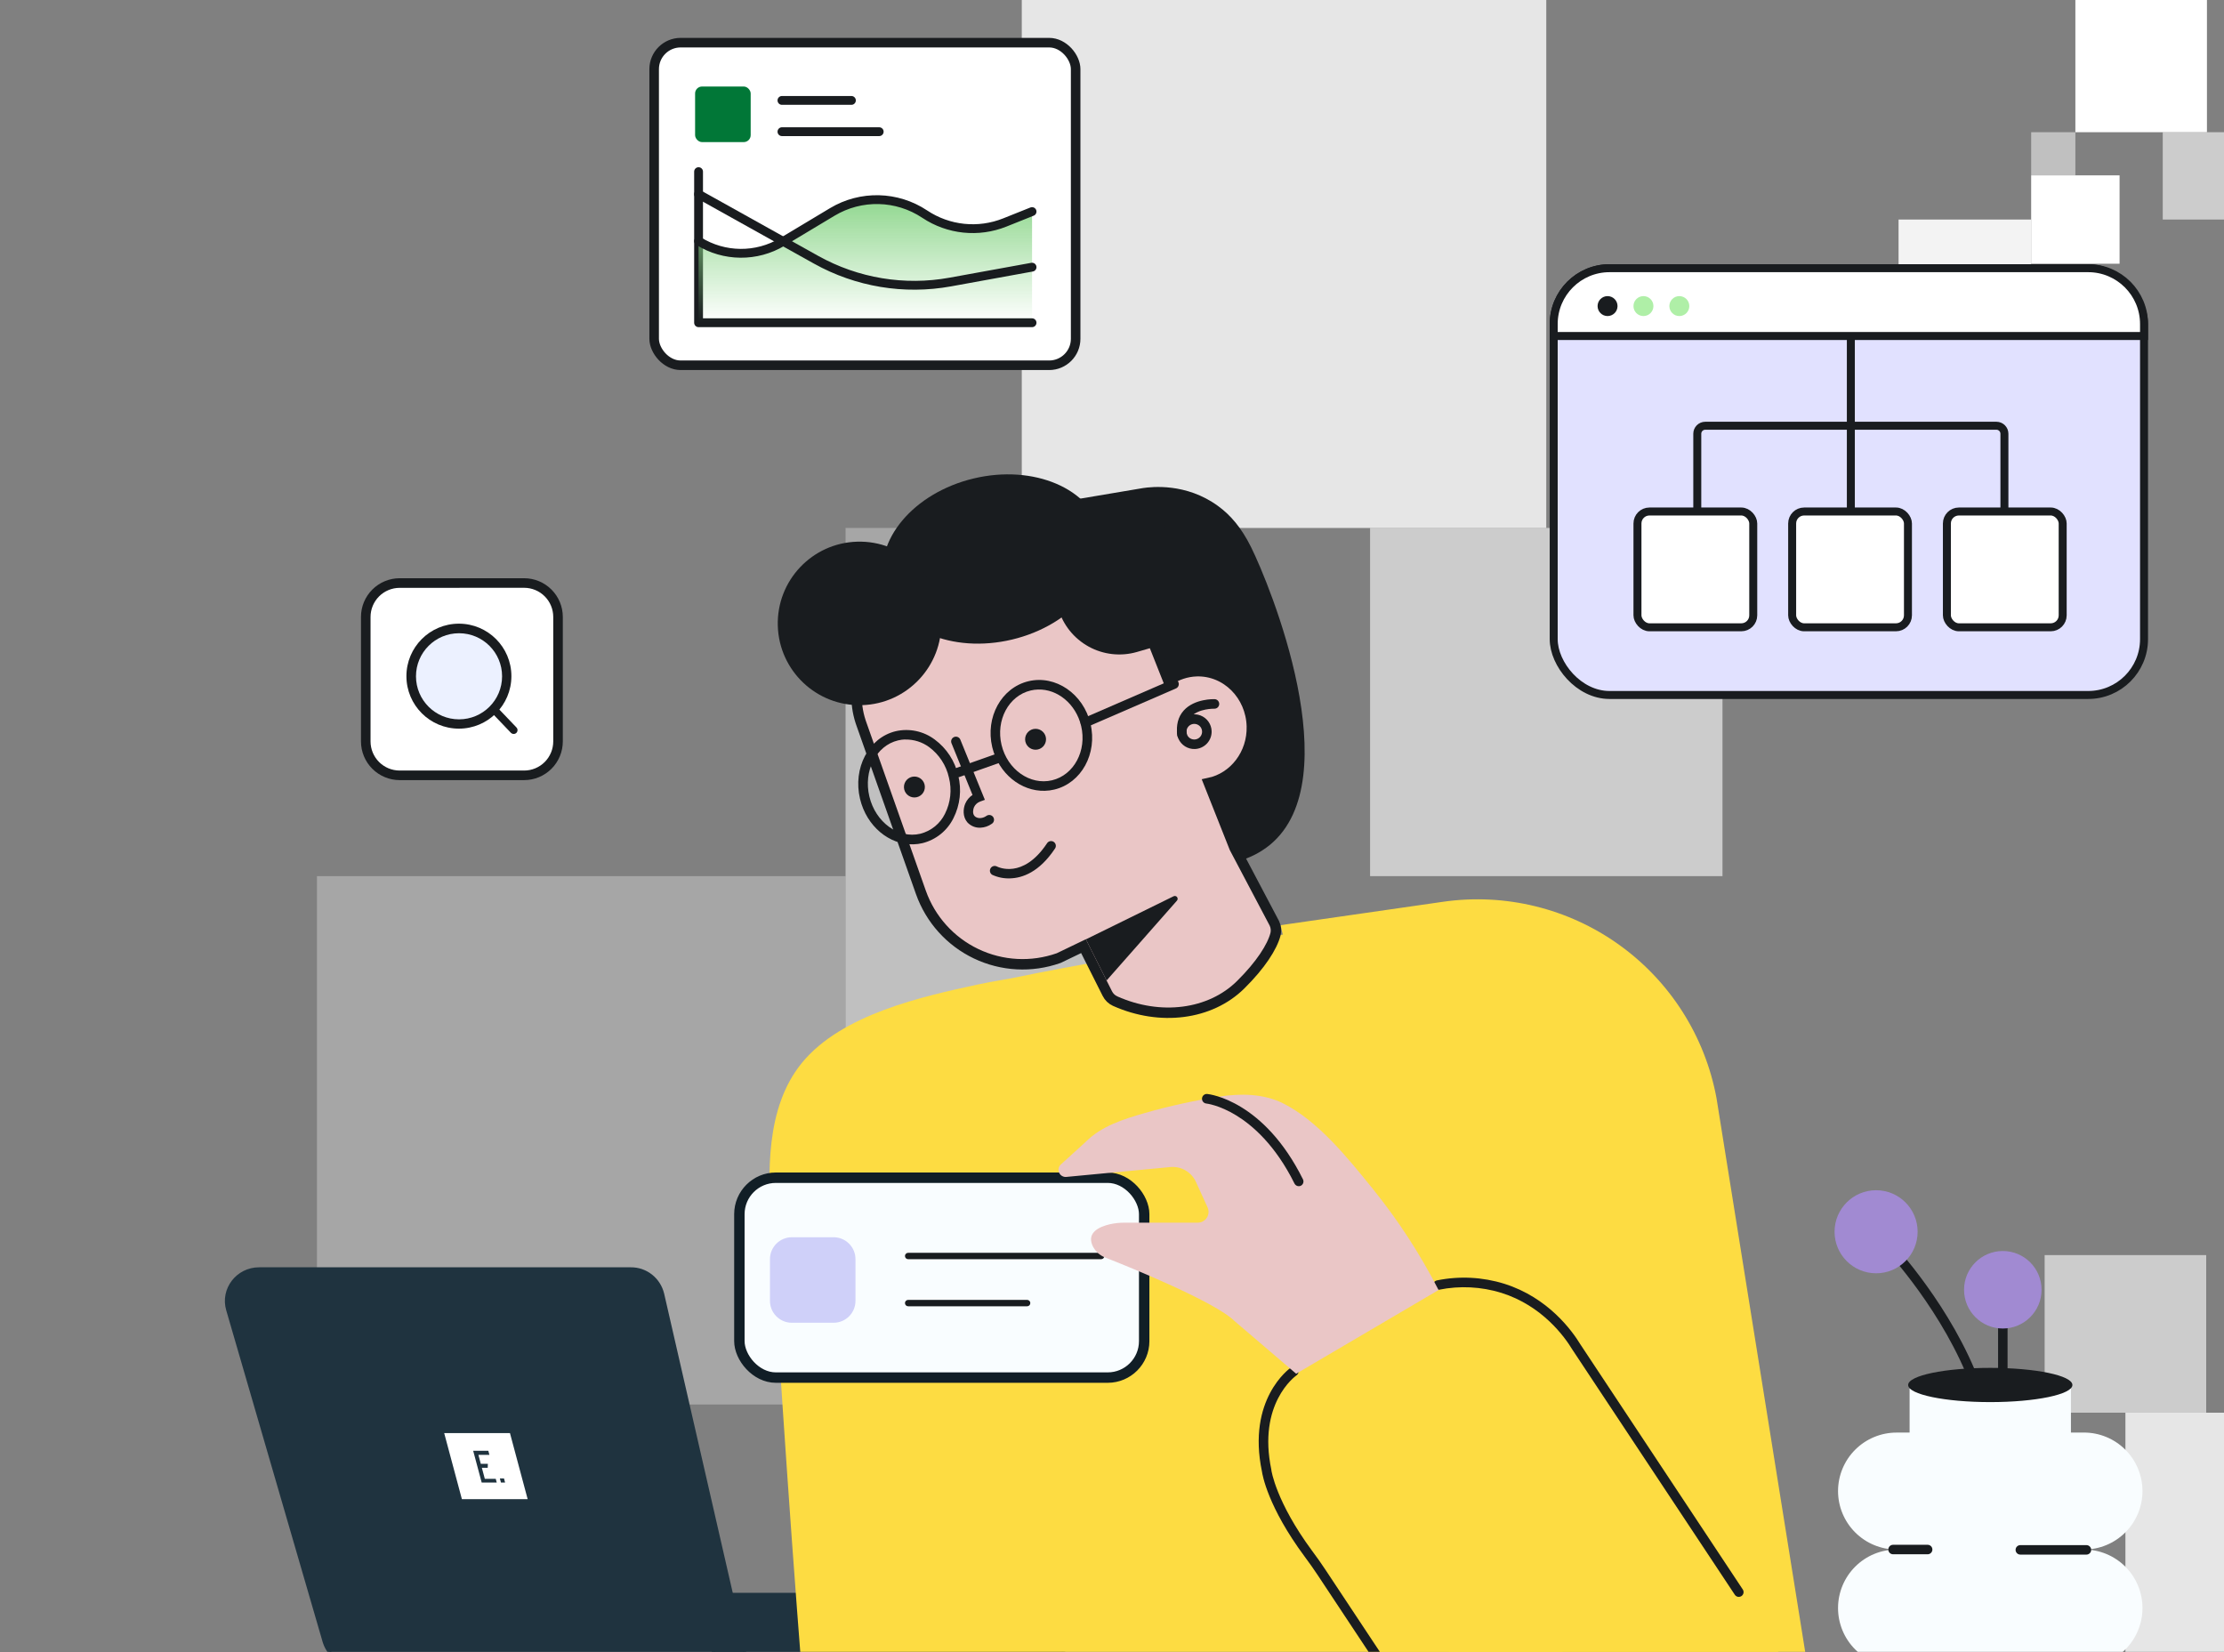 <?xml version="1.0" encoding="UTF-8"?> <svg xmlns="http://www.w3.org/2000/svg" width="700" height="520" viewBox="0 0 700 520" fill="none"><rect x="0" y="0" width="700" height="520" fill="#808080" stroke="none"/><g clip-path="url(#clip0_7372_15767)"><g clip-path="url(#clip1_7372_15767)"><g clip-path="url(#clip2_7372_15767)"><rect opacity="0.8" x="618.122" y="444.634" width="25.425" height="25.09" fill="white"></rect><rect opacity="0.6" x="643.547" y="395.034" width="50.85" height="49.599" fill="white"></rect><rect opacity="0.8" x="668.972" y="444.634" width="75.683" height="75.274" fill="white"></rect></g><g clip-path="url(#clip3_7372_15767)"><rect opacity="0.5" x="653.219" y="55.194" width="13.912" height="13.583" transform="rotate(180 653.219 55.194)" fill="white"></rect><rect opacity="0.6" x="708.545" y="69.1" width="27.825" height="27.49" transform="rotate(180 708.545 69.1)" fill="white"></rect><rect x="667.131" y="83.007" width="27.825" height="27.813" transform="rotate(180 667.131 83.007)" fill="white"></rect><rect x="694.633" y="41.61" width="41.414" height="41.72" transform="rotate(180 694.633 41.61)" fill="white"></rect><rect opacity="0.9" x="639.306" y="110.82" width="41.737" height="41.72" transform="rotate(180 639.306 110.82)" fill="white"></rect><rect opacity="0.8" x="597.61" y="166.174" width="55.46" height="55.437" transform="rotate(180 597.61 166.174)" fill="white"></rect><rect opacity="0.3" x="321.6" y="220.322" width="55.46" height="54.148" transform="rotate(180 321.6 220.322)" fill="white"></rect><rect opacity="0.6" x="542.15" y="275.759" width="110.92" height="109.585" transform="rotate(180 542.15 275.759)" fill="white"></rect><rect opacity="0.5" x="377.06" y="331.197" width="110.92" height="110.875" transform="rotate(180 377.06 331.197)" fill="white"></rect><rect opacity="0.8" x="486.69" y="166.174" width="165.09" height="166.312" transform="rotate(180 486.69 166.174)" fill="white"></rect><rect opacity="0.3" x="266.14" y="442.071" width="166.38" height="166.312" transform="rotate(180 266.14 442.071)" fill="white"></rect></g><path d="M621.934 437.64C621.629 437.64 621.33 437.547 621.079 437.372C620.828 437.197 620.637 436.95 620.532 436.663C611.878 413.057 593.987 393.891 593.808 393.704C593.536 393.417 593.389 393.032 593.4 392.636C593.412 392.24 593.58 391.865 593.868 391.593C594.156 391.321 594.54 391.174 594.936 391.186C595.332 391.197 595.707 391.365 595.979 391.653C596.158 391.847 614.466 411.438 623.337 435.67C623.472 436.041 623.454 436.451 623.288 436.809C623.121 437.167 622.82 437.444 622.449 437.58C622.283 437.632 622.108 437.652 621.934 437.64Z" fill="#191C1F"></path><path d="M630.384 440.072C629.989 440.072 629.609 439.915 629.329 439.635C629.05 439.355 628.892 438.976 628.892 438.58V418.145C628.892 417.749 629.05 417.37 629.329 417.09C629.609 416.81 629.989 416.653 630.384 416.653C630.78 416.653 631.16 416.81 631.44 417.09C631.719 417.37 631.877 417.749 631.877 418.145V438.58C631.877 438.976 631.719 439.355 631.44 439.635C631.16 439.915 630.78 440.072 630.384 440.072Z" fill="#191C1F"></path><path d="M674.344 469.311C674.342 464.426 672.401 459.742 668.947 456.288C665.493 452.834 660.808 450.892 655.924 450.89H651.82V436.976H601.043V450.898H596.94C592.055 450.898 587.369 452.838 583.915 456.293C580.46 459.747 578.52 464.433 578.52 469.318C578.526 474.199 580.469 478.877 583.923 482.326C587.377 485.774 592.059 487.71 596.94 487.708C594.521 487.707 592.126 488.183 589.891 489.108C587.657 490.033 585.626 491.389 583.915 493.099C582.205 494.809 580.848 496.839 579.922 499.073C578.996 501.308 578.52 503.703 578.52 506.121C578.519 508.54 578.995 510.936 579.92 513.171C580.845 515.407 582.202 517.438 583.913 519.148C585.623 520.859 587.654 522.216 589.89 523.141C592.125 524.067 594.521 524.542 596.94 524.541H655.924C660.809 524.541 665.494 522.601 668.949 519.146C672.403 515.692 674.344 511.007 674.344 506.121C674.342 501.237 672.4 496.554 668.946 493.101C665.492 489.648 660.808 487.708 655.924 487.708C660.805 487.708 665.487 485.771 668.941 482.321C672.395 478.871 674.338 474.192 674.344 469.311Z" fill="#F9FDFF"></path><path d="M656.701 489.304H635.893C635.498 489.304 635.118 489.147 634.838 488.867C634.559 488.588 634.401 488.208 634.401 487.812C634.401 487.417 634.559 487.037 634.838 486.757C635.118 486.477 635.498 486.32 635.893 486.32H656.701C657.097 486.32 657.476 486.477 657.756 486.757C658.036 487.037 658.193 487.417 658.193 487.812C658.193 488.208 658.036 488.588 657.756 488.867C657.476 489.147 657.097 489.304 656.701 489.304Z" fill="#191C1F"></path><path d="M606.724 489.2H595.832C595.436 489.2 595.056 489.043 594.777 488.763C594.497 488.483 594.34 488.104 594.34 487.708C594.34 487.313 594.497 486.933 594.777 486.653C595.056 486.373 595.436 486.216 595.832 486.216H606.724C607.12 486.216 607.499 486.373 607.779 486.653C608.059 486.933 608.216 487.313 608.216 487.708C608.216 488.104 608.059 488.483 607.779 488.763C607.499 489.043 607.12 489.2 606.724 489.2Z" fill="#191C1F"></path><path d="M626.435 441.304C640.712 441.304 652.286 438.892 652.286 435.917C652.286 432.942 640.712 430.531 626.435 430.531C612.158 430.531 600.584 432.942 600.584 435.917C600.584 438.892 612.158 441.304 626.435 441.304Z" fill="#191C1F"></path><path d="M630.379 418.146C637.116 418.146 642.577 412.684 642.577 405.947C642.577 399.211 637.116 393.749 630.379 393.749C623.642 393.749 618.181 399.211 618.181 405.947C618.181 412.684 623.642 418.146 630.379 418.146Z" fill="#A18AD2"></path><path d="M590.497 400.763C597.716 400.763 603.568 394.91 603.568 387.692C603.568 380.473 597.716 374.62 590.497 374.62C583.278 374.62 577.426 380.473 577.426 387.692C577.426 394.91 583.278 400.763 590.497 400.763Z" fill="#A18AD2"></path><path d="M329.826 501.866C331.143 501.866 332.408 502.396 333.341 503.343C334.275 504.29 334.801 505.577 334.801 506.92V518.943C334.802 519.608 334.673 520.267 334.423 520.881C334.173 521.496 333.806 522.054 333.344 522.524C332.882 522.993 332.333 523.366 331.73 523.619C331.126 523.873 330.479 524.004 329.826 524.004H224.541V501.866H329.826Z" fill="#1F333F" stroke="#1F333F" stroke-width="1.075"></path><path d="M81.555 399.416H198.534C200.824 399.389 203.056 400.15 204.868 401.574C206.68 402.999 207.965 405.006 208.512 407.268L235.278 524.002H111.919C109.725 524.023 107.582 523.324 105.81 522.009C104.148 520.776 102.894 519.063 102.211 517.096L102.082 516.699L71.715 412.239C69.854 405.826 74.746 399.417 81.555 399.416Z" fill="#1F333F" stroke="#1F333F" stroke-width="1.075"></path><g clip-path="url(#clip4_7372_15767)"><path d="M166.08 471.854H145.379L139.807 451.058H160.508L166.08 471.854ZM148.93 456.619L151.613 466.631H156.35L156.036 465.458H152.597L151.666 461.983H153.507L153.555 460.725H151.329L150.574 457.907H154.041L153.696 456.619H148.93ZM157.328 465.325L157.678 466.631H158.978L158.628 465.325H157.328Z" fill="white"></path></g><path d="M572.482 546.768L468.599 574.297L403.055 291.193L454.183 283.831C473.731 281.022 493.607 285.884 509.652 297.398C525.697 308.912 536.666 326.186 540.263 345.604L572.482 546.768Z" fill="#FDDC42"></path><path d="M254.384 551.405L332.026 553.611L498.569 558.354C482.828 468.803 467.088 379.255 451.348 289.709C406.613 292.813 362.094 298.909 318.04 307.962C317.115 308.152 313.065 308.753 307.685 309.883C290.583 313.599 264.949 319.164 252.388 334.548C240.767 348.777 241.765 369.639 242.72 385.592C245.713 435.593 249.401 490.732 254.384 551.405Z" fill="#FDDC42"></path><path d="M389.118 271.179C363.058 271.057 340.742 251.713 336.322 225.405L325.226 159.43L359.79 153.612C362.396 153.23 373.315 151.922 383.358 159.249C387.35 162.144 390.757 166.154 393.755 172.175C399.622 183.967 424.783 245.229 399.737 265.894C396.635 268.424 393.007 270.23 389.118 271.179Z" fill="#191C1F"></path><path d="M351.783 174.008L367.724 214.245C370.325 212.408 373.421 211.362 376.638 211.263L376.643 211.263C386.052 210.998 393.74 218.832 394.015 228.566C394.261 237.292 388.459 244.808 380.478 246.464L388.58 266.89L400.998 290.414L401.104 290.624C401.614 291.682 401.744 292.886 401.466 294.031L401.459 294.059C400.426 298.017 396.795 303.734 390.487 309.954C380.901 319.429 365.152 321.422 351.007 315.106L351.004 315.104C349.925 314.62 349.048 313.775 348.525 312.715L341.027 297.799L333.317 301.51L333.235 301.548L333.15 301.578C324.666 304.566 315.344 304.066 307.228 300.189C299.113 296.312 292.866 289.374 289.859 280.897L289.858 280.895L271.061 227.68L270.861 227.091C269.896 224.133 269.485 221.02 269.65 217.91C269.826 214.592 270.654 211.341 272.087 208.343C273.52 205.345 275.53 202.659 278.001 200.439C280.473 198.218 283.357 196.506 286.491 195.4L349.712 173.065L351.202 172.539L351.783 174.008Z" fill="#EAC6C6" stroke="#191C1F" stroke-width="3.28"></path><path d="M341.789 295.651L369.396 282.089C369.579 282.002 369.787 281.981 369.983 282.029C370.18 282.077 370.355 282.191 370.478 282.352C370.601 282.513 370.666 282.711 370.66 282.913C370.655 283.116 370.581 283.311 370.45 283.465L348.298 308.605L341.789 295.651Z" fill="#191C1F"></path><path d="M376.057 235.751C374.976 235.783 373.91 235.493 372.994 234.919C372.078 234.345 371.353 233.512 370.91 232.526C370.467 231.54 370.327 230.444 370.507 229.378C370.687 228.312 371.179 227.323 371.921 226.537C372.663 225.751 373.622 225.202 374.676 224.961C375.73 224.72 376.831 224.797 377.842 225.182C378.852 225.567 379.725 226.243 380.351 227.124C380.977 228.006 381.328 229.053 381.358 230.134C381.399 231.582 380.864 232.986 379.87 234.039C378.876 235.092 377.504 235.708 376.057 235.751ZM375.834 227.838C375.347 227.851 374.875 228.007 374.477 228.288C374.08 228.569 373.775 228.961 373.6 229.416C373.426 229.87 373.391 230.367 373.499 230.841C373.607 231.316 373.853 231.748 374.207 232.082C374.561 232.416 375.006 232.638 375.486 232.719C375.966 232.8 376.459 232.737 376.903 232.538C377.347 232.338 377.722 232.011 377.98 231.598C378.238 231.186 378.368 230.705 378.352 230.219C378.334 229.569 378.058 228.953 377.586 228.507C377.114 228.061 376.483 227.82 375.834 227.838Z" fill="#191C1F"></path><path d="M372.124 232.816C371.754 232.829 371.392 232.705 371.107 232.467C370.823 232.229 370.637 231.895 370.584 231.528C370.109 228.286 370.778 225.635 372.572 223.636C375.94 219.879 382.036 220.046 382.292 220.053C382.691 220.067 383.069 220.239 383.341 220.531C383.614 220.823 383.759 221.211 383.746 221.61C383.732 222.01 383.56 222.387 383.268 222.66C382.976 222.932 382.588 223.078 382.189 223.064C382.144 223.066 377.222 222.941 374.802 225.649C373.621 226.968 373.22 228.747 373.557 231.099C373.612 231.492 373.51 231.891 373.273 232.209C373.035 232.527 372.681 232.738 372.289 232.796L372.124 232.816Z" fill="#191C1F"></path><path d="M317.94 276.464C315.999 276.543 314.068 276.159 312.306 275.345C311.973 275.146 311.729 274.826 311.626 274.453C311.524 274.079 311.569 273.68 311.754 273.338C311.938 272.997 312.247 272.741 312.617 272.622C312.986 272.504 313.386 272.533 313.735 272.703C314.086 272.881 321.936 276.848 329.533 265.451C329.638 265.277 329.777 265.125 329.942 265.006C330.107 264.887 330.294 264.803 330.492 264.758C330.691 264.714 330.897 264.71 331.097 264.747C331.297 264.784 331.487 264.861 331.656 264.974C331.825 265.087 331.97 265.233 332.081 265.404C332.192 265.574 332.268 265.765 332.303 265.966C332.338 266.166 332.332 266.372 332.285 266.57C332.239 266.768 332.152 266.954 332.032 267.118C327.104 274.514 321.802 276.355 317.94 276.464Z" fill="#191C1F"></path><path d="M326.037 235.973C327.855 235.922 329.287 234.407 329.236 232.589C329.184 230.772 327.669 229.34 325.852 229.391C324.034 229.442 322.602 230.958 322.653 232.775C322.705 234.593 324.22 236.025 326.037 235.973Z" fill="#191C1F"></path><path d="M287.9 250.999C289.718 250.948 291.15 249.433 291.098 247.615C291.047 245.797 289.532 244.366 287.714 244.417C285.897 244.468 284.465 245.983 284.516 247.801C284.567 249.618 286.082 251.05 287.9 250.999Z" fill="#191C1F"></path><path d="M287.485 265.75C279.933 265.963 272.751 260.074 270.695 251.447C268.376 241.736 273.423 232.179 281.938 230.141C284.047 229.661 286.235 229.646 288.35 230.097C290.465 230.547 292.457 231.453 294.187 232.751C297.934 235.514 300.564 239.531 301.597 244.07C302.727 248.586 302.194 253.357 300.097 257.513C299.14 259.453 297.773 261.162 296.089 262.52C294.405 263.878 292.446 264.852 290.347 265.376C289.408 265.597 288.449 265.722 287.485 265.75ZM284.906 232.735C284.149 232.759 283.396 232.861 282.659 233.039C275.75 234.685 271.702 242.62 273.637 250.717C275.573 258.814 282.767 264.063 289.669 262.417C291.348 261.993 292.914 261.207 294.258 260.114C295.601 259.022 296.69 257.649 297.447 256.091C299.205 252.58 299.641 248.553 298.676 244.747C297.823 240.9 295.609 237.49 292.442 235.146C290.261 233.545 287.612 232.708 284.907 232.765L284.906 232.735Z" fill="#191C1F"></path><path d="M301.429 244.669C301.072 244.677 300.724 244.557 300.448 244.332C300.171 244.107 299.984 243.791 299.919 243.44C299.854 243.089 299.915 242.727 300.093 242.418C300.27 242.109 300.552 241.872 300.888 241.752L314.334 236.996C314.702 236.893 315.094 236.934 315.433 237.11C315.771 237.286 316.029 237.584 316.156 237.944C316.283 238.304 316.268 238.698 316.115 239.047C315.962 239.396 315.682 239.674 315.332 239.825L301.893 244.588C301.743 244.637 301.586 244.664 301.429 244.669Z" fill="#191C1F"></path><path d="M308.624 260.513C307.859 260.555 307.093 260.429 306.381 260.144C305.668 259.859 305.027 259.422 304.502 258.863C302.948 257.079 303.133 254.57 303.802 252.964C304.279 251.839 305.079 250.879 306.1 250.207L299.45 233.851C299.326 233.488 299.345 233.091 299.505 232.741C299.664 232.392 299.951 232.117 300.306 231.972C300.662 231.828 301.059 231.824 301.417 231.963C301.775 232.102 302.066 232.373 302.23 232.72L309.986 251.744L308.498 252.283C308.07 252.437 307.678 252.676 307.344 252.985C307.01 253.295 306.742 253.667 306.556 254.082C306.302 254.683 306.016 256.03 306.723 256.822C307.43 257.614 309.007 257.811 310.438 256.83C310.599 256.704 310.784 256.613 310.982 256.561C311.18 256.509 311.386 256.497 311.588 256.528C311.79 256.558 311.984 256.63 312.157 256.737C312.331 256.845 312.481 256.987 312.598 257.155C312.714 257.323 312.796 257.513 312.837 257.713C312.878 257.913 312.878 258.119 312.836 258.32C312.795 258.52 312.713 258.709 312.596 258.877C312.479 259.044 312.328 259.186 312.155 259.293C311.121 260.033 309.894 260.457 308.624 260.513Z" fill="#191C1F"></path><path d="M318.561 201.293C337.467 196.779 350.084 181.772 346.742 167.772C343.4 153.772 325.365 146.081 306.458 150.594C287.552 155.107 274.935 170.115 278.277 184.115C281.619 198.115 299.654 205.806 318.561 201.293Z" fill="#191C1F"></path><path d="M376.582 199.768L357.867 205.199C352.773 206.675 347.301 206.069 342.655 203.512C338.008 200.955 334.567 196.658 333.088 191.565L328.681 176.378L366.603 165.374L376.582 199.768Z" fill="#191C1F"></path><path d="M271.265 221.945C285.474 221.544 296.668 209.7 296.267 195.491C295.866 181.282 284.023 170.088 269.813 170.489C255.604 170.89 244.41 182.734 244.811 196.943C245.212 211.152 257.056 222.346 271.265 221.945Z" fill="#191C1F"></path><path d="M341.677 228.915C341.327 228.925 340.984 228.814 340.708 228.599C340.431 228.383 340.239 228.079 340.163 227.737C340.087 227.395 340.134 227.037 340.294 226.725C340.453 226.414 340.717 226.168 341.039 226.03L368.854 213.965C369.037 213.874 369.236 213.822 369.44 213.811C369.644 213.799 369.848 213.83 370.039 213.9C370.231 213.97 370.407 214.079 370.555 214.219C370.703 214.359 370.822 214.528 370.903 214.715C370.984 214.903 371.026 215.105 371.026 215.309C371.026 215.513 370.985 215.715 370.905 215.903C370.825 216.091 370.707 216.26 370.559 216.401C370.411 216.542 370.236 216.651 370.044 216.722L342.23 228.786C342.055 228.862 341.868 228.906 341.677 228.915Z" fill="#191C1F"></path><path d="M328.875 248.903C321.361 249.115 314.29 243.464 312.304 235.15C310.076 225.746 315.175 216.457 323.705 214.412C332.236 212.366 340.985 218.369 343.228 227.773C345.471 237.178 340.364 246.481 331.841 248.511C330.869 248.746 329.875 248.878 328.875 248.903ZM326.734 217.026C325.944 217.047 325.158 217.149 324.389 217.333C317.48 218.987 313.373 226.668 315.232 234.451C317.091 242.235 324.218 247.237 331.127 245.591C338.037 243.945 342.144 236.256 340.285 228.473C338.631 221.563 332.858 216.853 326.749 217.026L326.734 217.026Z" fill="#191C1F"></path><path d="M415.274 424.486L439.797 408.236C448.264 402.625 458.614 400.607 468.57 402.627C478.525 404.647 487.27 410.539 492.881 419.007L565.865 529.148C571.993 538.396 574.196 549.7 571.99 560.573C569.784 571.446 563.349 580.997 554.101 587.125C539.911 596.528 522.568 599.909 505.886 596.524C489.203 593.139 474.549 583.265 465.147 569.076L404.509 477.566C398.898 469.099 396.881 458.751 398.899 448.797C400.918 438.842 406.808 430.098 415.274 424.486Z" fill="#FDDC42"></path><path d="M547.286 502.618C547.036 502.618 546.791 502.556 546.572 502.438C546.352 502.319 546.166 502.148 546.029 501.94L494.908 424.796C492.453 420.731 485.423 410.967 472.55 406.917C466.188 404.953 459.436 404.616 452.91 405.939C452.714 405.983 452.512 405.988 452.314 405.953C452.116 405.918 451.927 405.844 451.759 405.735C451.59 405.625 451.445 405.484 451.332 405.318C451.219 405.152 451.141 404.965 451.101 404.768C451.061 404.571 451.061 404.368 451.101 404.172C451.141 403.975 451.22 403.788 451.333 403.622C451.446 403.456 451.592 403.315 451.76 403.206C451.929 403.097 452.118 403.023 452.315 402.988C459.336 401.562 466.603 401.927 473.446 404.049C487.304 408.4 494.847 418.886 497.452 423.185L548.535 500.277C548.756 500.609 548.835 501.015 548.756 501.406C548.677 501.797 548.446 502.141 548.114 502.362C547.869 502.526 547.581 502.615 547.286 502.618Z" fill="#191C1F"></path><path d="M444.668 539.7C444.419 539.7 444.173 539.638 443.954 539.519C443.734 539.401 443.548 539.23 443.411 539.022L414.685 495.67C413.518 493.901 412.216 492.057 410.59 489.866C399.027 474.261 397.341 464.151 397.198 463.157C392.433 440.424 405.772 430.788 406.344 430.412C406.672 430.182 407.077 430.092 407.471 430.161C407.864 430.23 408.215 430.453 408.444 430.781C408.674 431.108 408.764 431.513 408.695 431.907C408.626 432.301 408.403 432.651 408.075 432.881C407.549 433.25 395.79 441.869 400.156 462.593V462.706C400.156 462.804 401.594 472.688 412.953 488.074C414.61 490.333 415.965 492.192 417.139 494.006L445.872 537.359C446.024 537.586 446.111 537.85 446.124 538.122C446.137 538.395 446.076 538.666 445.946 538.906C445.817 539.147 445.625 539.348 445.391 539.487C445.156 539.627 444.888 539.701 444.615 539.7H444.668Z" fill="#191C1F"></path><rect x="232.718" y="370.678" width="127.411" height="62.913" rx="11.48" fill="#F9FDFF" stroke="#111E26" stroke-width="3.28"></rect><path d="M262.364 389.418H249.242C245.433 389.418 242.346 392.506 242.346 396.314V409.436C242.346 413.244 245.433 416.332 249.242 416.332H262.364C266.172 416.332 269.259 413.244 269.259 409.436V396.314C269.259 392.506 266.172 389.418 262.364 389.418Z" fill="#CFD0F9"></path><path d="M346.589 396.329H285.842C285.575 396.329 285.319 396.223 285.131 396.034C284.942 395.846 284.836 395.59 284.836 395.323C284.836 395.056 284.942 394.8 285.131 394.612C285.319 394.423 285.575 394.317 285.842 394.317H346.589C346.856 394.317 347.112 394.423 347.3 394.612C347.489 394.8 347.595 395.056 347.595 395.323C347.595 395.59 347.489 395.846 347.3 396.034C347.112 396.223 346.856 396.329 346.589 396.329Z" fill="#191C1F"></path><path d="M323.287 411.146H285.842C285.575 411.146 285.319 411.04 285.131 410.851C284.942 410.663 284.836 410.407 284.836 410.14C284.836 409.873 284.942 409.617 285.131 409.429C285.319 409.24 285.575 409.134 285.842 409.134H323.287C323.554 409.134 323.81 409.24 323.998 409.429C324.187 409.617 324.293 409.873 324.293 410.14C324.293 410.407 324.187 410.663 323.998 410.851C323.81 411.04 323.554 411.146 323.287 411.146Z" fill="#191C1F"></path><path d="M376.962 384.831H354.062C352.458 384.817 350.856 384.987 349.29 385.335C346.128 386.088 342.123 387.812 343.794 391.884C344.18 392.778 344.741 393.586 345.444 394.26C346.148 394.934 346.979 395.459 347.89 395.806C355.538 398.817 382.577 409.793 388.585 415.815L407.961 432.376L452.789 406.029C446.959 394.65 439.964 383.908 431.914 373.976C424.236 364.513 414.864 352.77 403.776 347.237C397.701 344.226 390.527 344.113 383.955 345.129C375.992 346.367 368.113 348.096 360.363 350.308C353.588 352.265 346.655 354.381 341.544 359.56L333.963 366.455C333.589 366.77 333.327 367.198 333.216 367.674C333.106 368.151 333.153 368.65 333.351 369.097C333.548 369.545 333.886 369.916 334.313 370.155C334.74 370.394 335.232 370.488 335.717 370.422L368.342 367.328C370.005 367.171 371.675 367.535 373.121 368.37C374.567 369.205 375.718 370.47 376.412 371.988L380.078 380.013C380.316 380.533 380.419 381.104 380.378 381.675C380.336 382.245 380.152 382.796 379.841 383.276C379.53 383.756 379.104 384.15 378.6 384.422C378.097 384.694 377.534 384.834 376.962 384.831Z" fill="#EAC6C6"></path><path d="M408.789 373.35C408.51 373.351 408.236 373.274 407.998 373.128C407.76 372.981 407.568 372.772 407.442 372.522C401.42 360.373 394.163 354.17 389.157 351.098C383.76 347.779 379.732 347.335 379.687 347.335C379.288 347.294 378.921 347.096 378.668 346.784C378.414 346.473 378.295 346.074 378.336 345.675C378.377 345.275 378.575 344.909 378.886 344.655C379.197 344.402 379.596 344.282 379.996 344.323C380.748 344.399 397.791 346.409 410.107 371.19C410.284 371.547 410.312 371.961 410.185 372.339C410.058 372.717 409.786 373.03 409.429 373.207C409.23 373.304 409.011 373.353 408.789 373.35Z" fill="#191C1F"></path><rect x="205.895" y="13.427" width="132.664" height="101.54" rx="8.337" fill="white" stroke="#191C1F" stroke-width="3.007"></rect><path d="M219.873 54.019V101.581H324.838" stroke="#191C1F" stroke-width="2.777" stroke-linecap="round" stroke-linejoin="round"></path><path d="M261.961 66.707L246.261 76.126C238.119 81.012 227.925 80.919 219.873 75.887V101.581H324.838V66.593L316.262 70.023C307.941 73.352 298.515 72.37 291.059 67.399C282.308 61.565 270.979 61.296 261.961 66.707Z" fill="url(#paint0_linear_7372_15767)"></path><path d="M219.873 75.887V75.887C227.925 80.919 238.119 81.012 246.261 76.126L261.961 66.707C270.979 61.296 282.308 61.565 291.059 67.399V67.399C298.515 72.37 307.941 73.352 316.262 70.023L324.838 66.593" stroke="#191C1F" stroke-width="2.777" stroke-linecap="round" stroke-linejoin="round"></path><path d="M219.873 61.126L256.869 81.758C269.709 88.919 284.637 91.396 299.101 88.766L324.838 84.087" stroke="#191C1F" stroke-width="2.777" stroke-linecap="round" stroke-linejoin="round"></path><rect x="218.78" y="27.231" width="17.494" height="17.494" rx="2.187" fill="#017737"></rect><path d="M246.115 31.605H267.982M246.115 41.445H276.729" stroke="#191C1F" stroke-width="2.777" stroke-linecap="round" stroke-linejoin="round"></path><path d="M164.972 183.501H125.79C119.898 183.501 115.123 188.277 115.123 194.168V233.35C115.123 239.241 119.898 244.017 125.79 244.017H164.972C170.863 244.017 175.638 239.241 175.638 233.35V194.168C175.638 188.277 170.863 183.501 164.972 183.501Z" fill="white"></path><path d="M144.44 229.338C153.563 229.338 160.959 221.942 160.959 212.818C160.959 203.694 153.563 196.298 144.44 196.298C135.316 196.298 127.92 203.694 127.92 212.818C127.92 221.942 135.316 229.338 144.44 229.338Z" fill="#191C1F"></path><path d="M144.481 226.409C151.964 226.409 158.031 220.343 158.031 212.859C158.031 205.376 151.964 199.309 144.481 199.309C136.997 199.309 130.931 205.376 130.931 212.859C130.931 220.343 136.997 226.409 144.481 226.409Z" fill="#ECF1FF"></path><path d="M162.286 230.855C162.051 230.99 161.777 231.042 161.508 231.003C161.239 230.964 160.991 230.836 160.804 230.639L155.048 224.621C154.938 224.506 154.852 224.37 154.794 224.222C154.736 224.073 154.708 223.915 154.712 223.755C154.716 223.596 154.75 223.439 154.815 223.293C154.879 223.147 154.971 223.016 155.086 222.905C155.202 222.795 155.337 222.709 155.486 222.651C155.634 222.594 155.793 222.566 155.952 222.569C156.111 222.573 156.268 222.608 156.414 222.672C156.56 222.736 156.692 222.829 156.802 222.944L162.553 228.965C162.68 229.098 162.776 229.257 162.832 229.432C162.889 229.607 162.905 229.793 162.879 229.975C162.854 230.157 162.787 230.331 162.684 230.483C162.581 230.636 162.445 230.763 162.286 230.855Z" fill="#191C1F"></path><path d="M164.972 245.537H125.79C122.562 245.535 119.467 244.252 117.185 241.97C114.902 239.688 113.619 236.593 113.617 233.365V194.168C113.619 190.94 114.902 187.845 117.185 185.563C119.467 183.281 122.562 181.998 125.79 181.996H164.972C168.199 181.998 171.294 183.281 173.577 185.563C175.859 187.845 177.142 190.94 177.144 194.168V233.35C177.145 234.949 176.831 236.533 176.22 238.012C175.608 239.49 174.712 240.833 173.582 241.965C172.452 243.096 171.109 243.994 169.632 244.607C168.155 245.22 166.571 245.536 164.972 245.537ZM125.79 185.022C123.36 185.024 121.031 185.99 119.314 187.707C117.596 189.425 116.63 191.754 116.628 194.183V233.365C116.63 235.794 117.596 238.123 119.314 239.841C121.031 241.558 123.36 242.524 125.79 242.526H164.972C167.401 242.524 169.73 241.558 171.447 239.841C173.165 238.123 174.131 235.794 174.133 233.365V194.168C174.131 191.739 173.165 189.41 171.447 187.692C169.73 185.974 167.401 185.009 164.972 185.007L125.79 185.022Z" fill="#191C1F"></path><rect x="489.024" y="84.41" width="185.807" height="134.333" rx="17.576" fill="#E1E1FF" stroke="#191C1F" stroke-width="2.511"></rect><path d="M506.601 84.411H657.255C666.962 84.411 674.831 92.28 674.831 101.987V105.752H489.024V101.987C489.024 92.28 496.893 84.411 506.601 84.411Z" fill="white" stroke="#191C1F" stroke-width="2.511"></path><path d="M582.551 107.009V160.993M630.886 160.993V136.512C630.886 135.125 629.761 134.001 628.375 134.001H536.727C535.34 134.001 534.216 135.125 534.216 136.512V160.993" stroke="#191C1F" stroke-width="2.511" stroke-linecap="round" stroke-linejoin="round"></path><rect x="564.078" y="160.993" width="36.446" height="36.446" rx="3.766" fill="white" stroke="#191C1F" stroke-width="2.511"></rect><rect x="612.781" y="160.993" width="36.446" height="36.446" rx="3.766" fill="white" stroke="#191C1F" stroke-width="2.511"></rect><rect x="515.388" y="160.993" width="36.446" height="36.446" rx="3.766" fill="white" stroke="#191C1F" stroke-width="2.511"></rect><circle cx="505.974" cy="96.338" r="3.139" fill="#191C1F"></circle><circle cx="517.273" cy="96.338" r="3.139" fill="#AFEFA7"></circle><circle cx="528.57" cy="96.338" r="3.139" fill="#AFEFA7"></circle></g></g><defs><linearGradient id="paint0_linear_7372_15767" x1="272.355" y1="46.912" x2="272.355" y2="101.581" gradientUnits="userSpaceOnUse"><stop offset="0.245" stop-color="#8AD588"></stop><stop offset="1" stop-color="#8AD588" stop-opacity="0"></stop></linearGradient><clipPath id="clip0_7372_15767"><rect width="700" height="520" fill="white"></rect></clipPath><clipPath id="clip1_7372_15767"><rect width="993.665" height="520.018" fill="white" transform="translate(-147 -0.11)"></rect></clipPath><clipPath id="clip2_7372_15767"><rect width="228.543" height="200.389" fill="white" transform="translate(618.122 319.519)"></rect></clipPath><clipPath id="clip3_7372_15767"><rect width="622.697" height="442.181" fill="white" transform="matrix(-1 0 0 -1 722.457 442.071)"></rect></clipPath><clipPath id="clip4_7372_15767"><rect width="20.701" height="21.529" fill="white" transform="matrix(1 0 0.259 0.966 139.808 451.062)"></rect></clipPath></defs></svg> 
